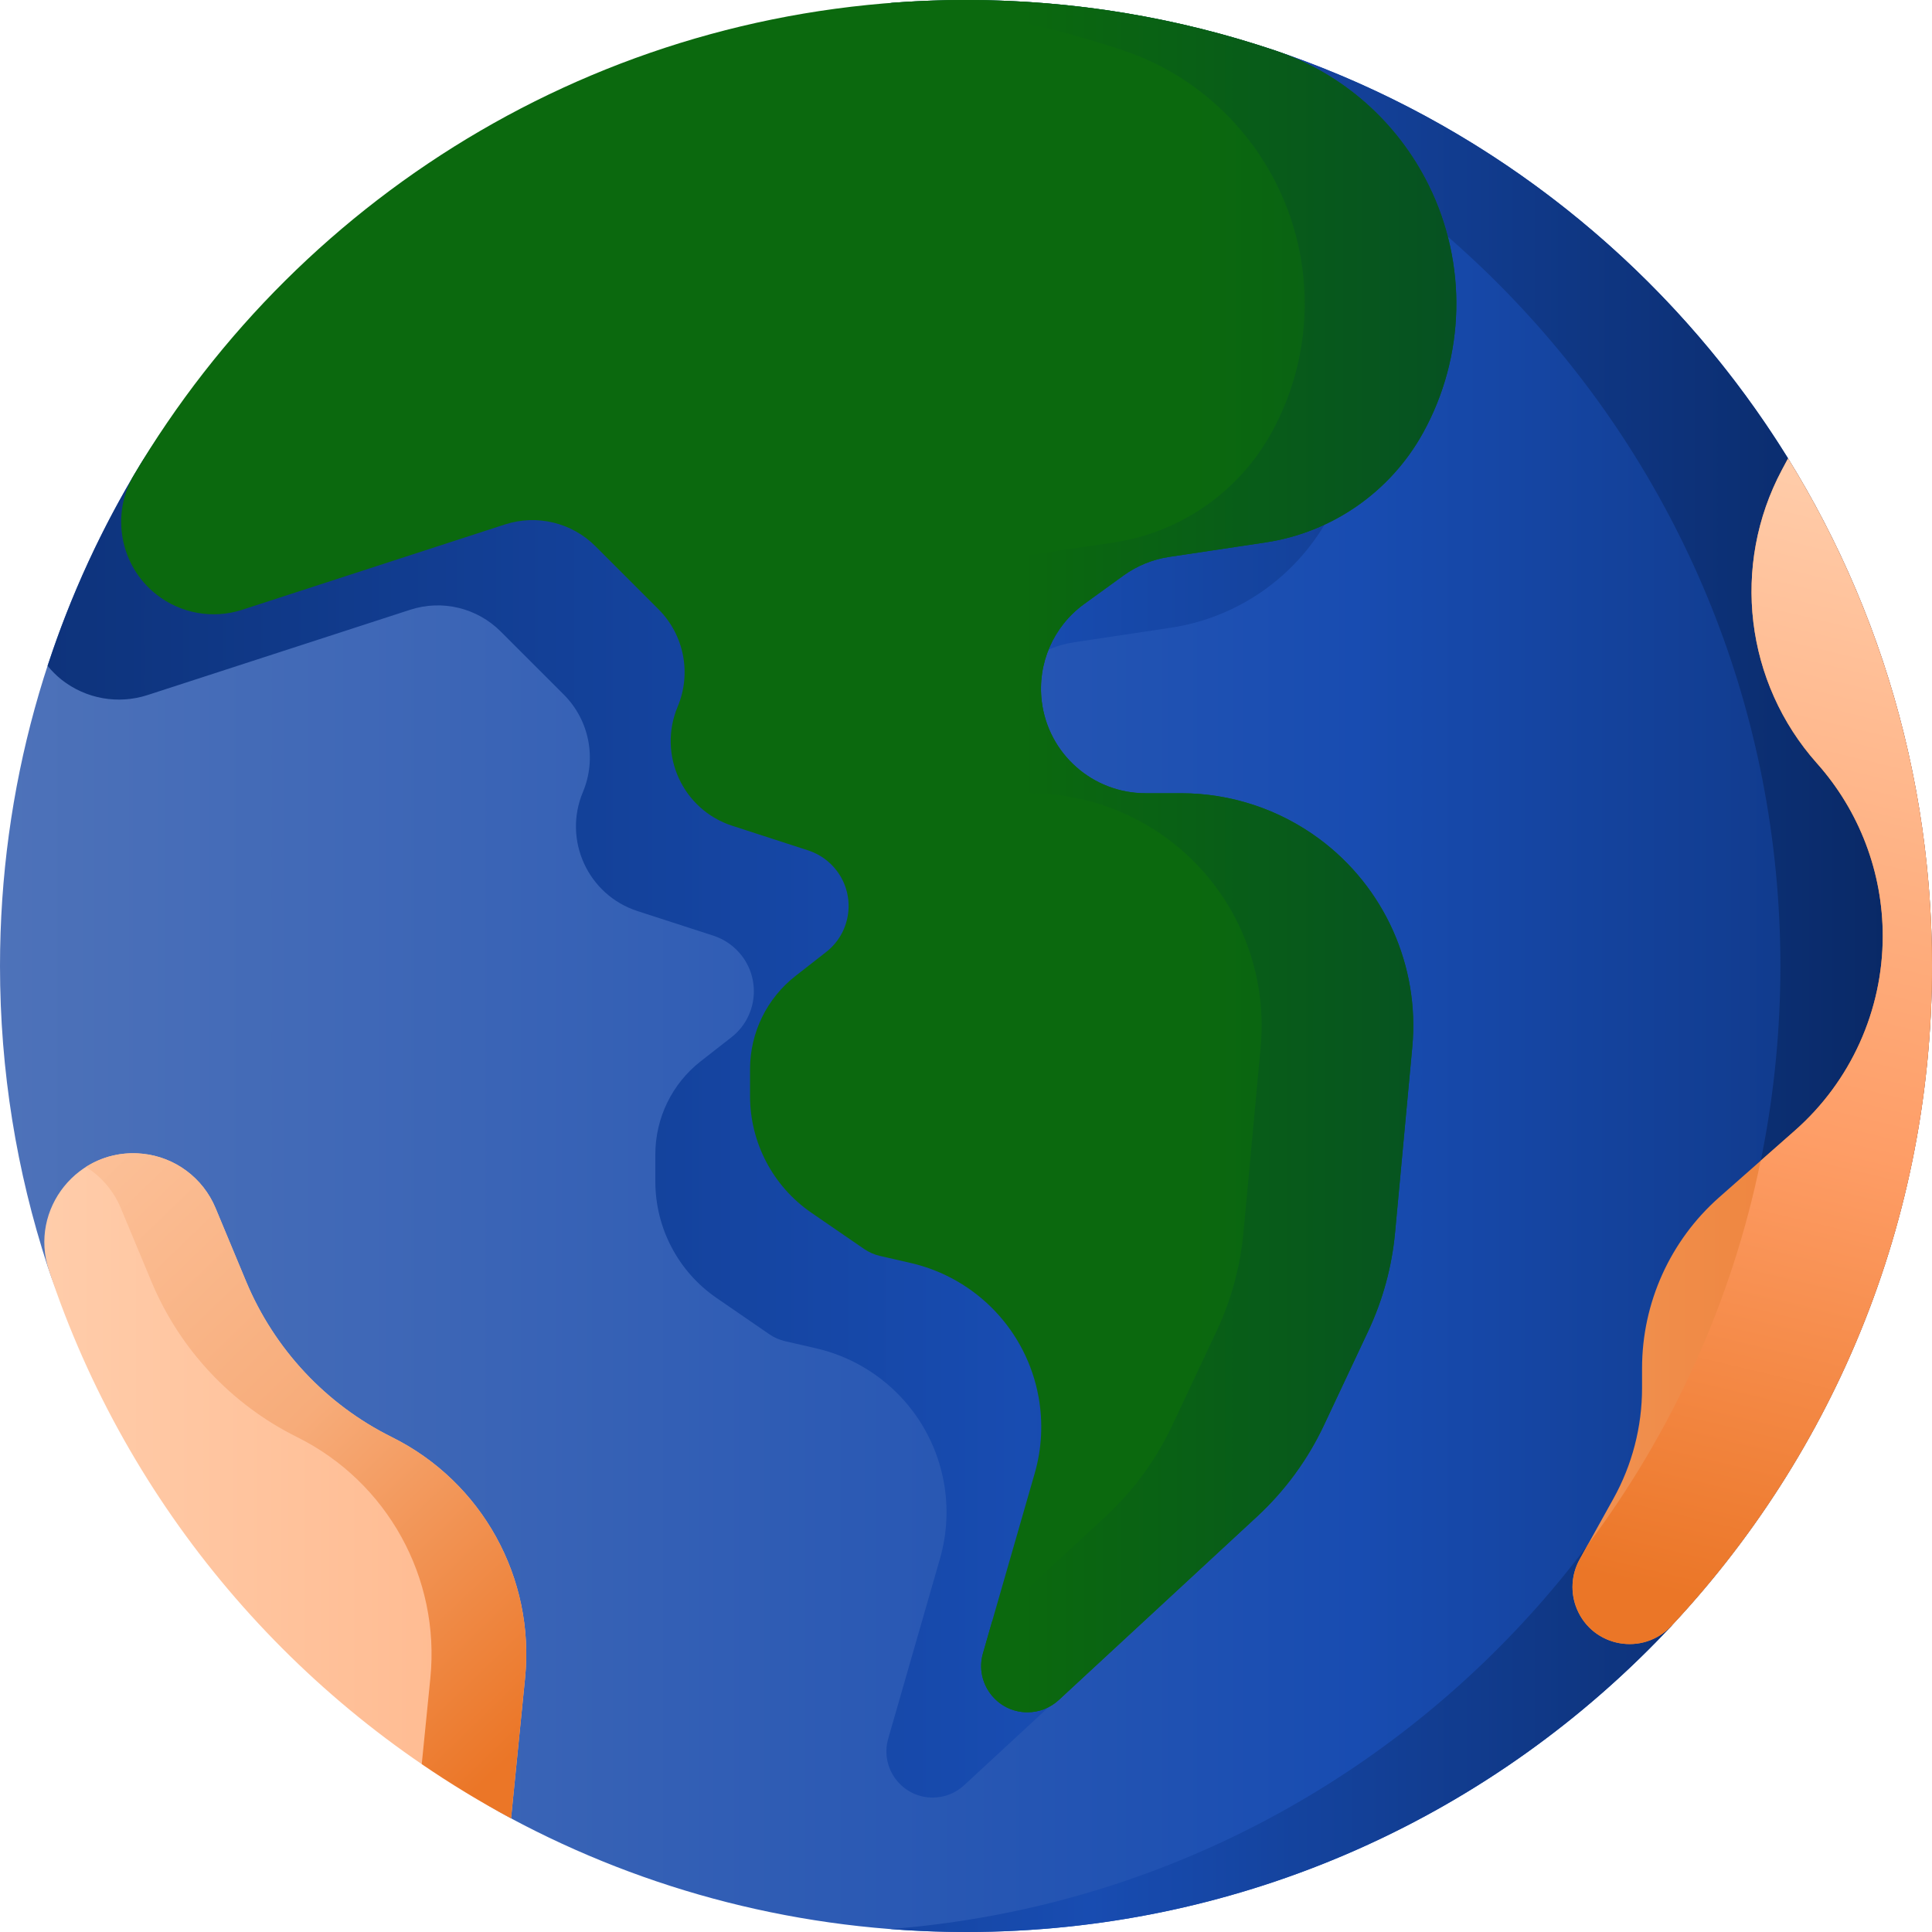 <?xml version="1.0" encoding="UTF-8"?> <svg xmlns="http://www.w3.org/2000/svg" width="40" height="40" viewBox="0 0 40 40" fill="none"><g clip-path="url(#clip0_2239_777)"><path d="M40 20C40 31.046 31.046 40 20 40C16.586 40 13.373 39.145 10.561 37.637C8.247 36.396 7.049 34.712 5.392 32.699C3.829 30.8 1.766 28.607 0.985 26.215C0.346 24.259 0 22.17 0 20C0 16.308 1.001 12.849 2.746 9.88C6.22 3.968 12.647 1.468 20 1.468C22.2 1.468 24.317 0.355 26.297 1.012C34.258 3.65 40 11.154 40 20Z" fill="url(#paint0_linear_2239_777)"></path><path d="M24.451 2.816C22.438 2.135 20.281 1.766 18.038 1.766C13.372 1.766 9.476 3.762 6.074 6.441C5.019 7.523 3.689 8.326 2.9 9.624C2.111 10.922 1.465 12.317 0.985 13.786C1.071 13.89 1.167 13.987 1.275 14.073C1.778 14.469 2.444 14.588 3.053 14.391L8.494 12.624C9.153 12.41 9.876 12.584 10.366 13.074L11.673 14.381C12.202 14.91 12.358 15.707 12.069 16.397C11.651 17.392 12.173 18.53 13.199 18.863L14.772 19.373C15.009 19.45 15.216 19.599 15.366 19.798C15.761 20.325 15.662 21.071 15.143 21.476L14.507 21.973C13.914 22.436 13.568 23.147 13.568 23.9V24.461C13.568 25.425 14.042 26.328 14.837 26.874L15.928 27.624C16.026 27.692 16.137 27.741 16.255 27.768L16.898 27.916C18.256 28.23 19.296 29.322 19.542 30.693C19.636 31.218 19.609 31.758 19.461 32.271L18.39 35.995C18.214 36.607 18.673 37.217 19.31 37.217C19.551 37.217 19.784 37.126 19.961 36.962L24.065 33.165C24.643 32.63 25.113 31.988 25.448 31.275L26.364 29.328C26.668 28.684 26.856 27.992 26.922 27.283L27.278 23.442C27.434 21.769 26.704 20.135 25.353 19.134C24.525 18.521 23.521 18.189 22.49 18.189H21.756C20.663 18.189 19.741 17.375 19.607 16.29C19.51 15.507 19.847 14.733 20.486 14.271L21.297 13.683C21.578 13.48 21.903 13.347 22.246 13.296L24.237 12.997C25.619 12.79 26.826 11.95 27.502 10.726C28.376 9.142 28.42 7.23 27.621 5.607C26.974 4.294 25.837 3.285 24.451 2.816Z" fill="url(#paint1_linear_2239_777)"></path><path d="M20 0C19.472 0 18.948 0.021 18.431 0.061C28.743 0.861 36.861 9.483 36.861 20C36.861 30.517 28.743 39.139 18.431 39.939C18.948 39.979 19.472 40 20 40C25.763 40 30.956 37.563 34.606 33.663C34.606 33.663 39.843 25.283 39.843 20C39.843 16.145 37.02 9.491 37.02 9.491C33.495 3.795 27.191 0 20 0Z" fill="url(#paint2_linear_2239_777)"></path><path d="M29.582 3.841C28.936 2.528 27.798 1.519 26.412 1.05C24.399 0.369 22.242 0 20 0C12.668 0 6.258 3.945 2.776 9.828C2.288 10.653 2.484 11.713 3.237 12.307C3.739 12.703 4.406 12.822 5.014 12.625L10.455 10.858C11.114 10.645 11.837 10.818 12.327 11.308L13.634 12.615C14.163 13.144 14.32 13.941 14.03 14.631C13.613 15.626 14.135 16.765 15.161 17.097L16.733 17.607C16.97 17.684 17.178 17.833 17.327 18.032C17.723 18.559 17.623 19.305 17.105 19.71L16.469 20.207C15.876 20.67 15.529 21.381 15.529 22.134V22.695C15.529 23.659 16.004 24.562 16.798 25.108L17.889 25.858C17.988 25.926 18.099 25.975 18.216 26.002L18.86 26.15C20.217 26.464 21.257 27.556 21.503 28.927C21.598 29.453 21.57 29.992 21.422 30.505L20.351 34.229C20.175 34.841 20.635 35.451 21.272 35.451C21.513 35.451 21.745 35.36 21.922 35.196L26.026 31.399C26.604 30.863 27.074 30.222 27.41 29.509L28.326 27.562C28.629 26.918 28.818 26.226 28.883 25.517L29.24 21.677C29.395 20.003 28.665 18.369 27.314 17.369C26.486 16.755 25.482 16.423 24.451 16.423H23.717C22.624 16.423 21.703 15.609 21.569 14.524C21.472 13.741 21.808 12.968 22.447 12.505L23.259 11.917C23.54 11.714 23.865 11.581 24.207 11.53L26.198 11.231C27.581 11.024 28.788 10.184 29.463 8.96C30.337 7.376 30.382 5.464 29.582 3.841Z" fill="url(#paint3_linear_2239_777)"></path><path d="M8.111 29.753C6.751 29.078 5.681 27.934 5.096 26.532L4.462 25.01C4.202 24.387 3.623 23.956 2.953 23.887C1.622 23.748 0.592 25.03 1.013 26.3C2.636 31.194 6.099 35.249 10.581 37.647L10.871 34.743C11.078 32.667 9.979 30.68 8.111 29.753Z" fill="url(#paint4_linear_2239_777)"></path><path d="M37.019 9.492L36.893 9.727C35.838 11.705 36.128 14.132 37.62 15.806C38.496 16.79 38.98 18.061 38.98 19.379C38.98 20.921 38.318 22.388 37.161 23.407L35.596 24.787C34.58 25.683 33.997 26.973 33.997 28.328V28.737C33.997 29.54 33.793 30.329 33.403 31.03L32.706 32.284C32.53 32.6 32.509 32.979 32.648 33.312C32.979 34.106 34.017 34.289 34.605 33.662C37.951 30.087 40 25.283 40 20C40 16.145 38.908 12.546 37.019 9.492Z" fill="url(#paint5_linear_2239_777)"></path><path d="M37.019 9.492L36.893 9.727C35.838 11.705 36.128 14.132 37.62 15.806C38.496 16.79 38.98 18.061 38.98 19.379C38.98 20.921 38.318 22.388 37.161 23.407L36.453 24.031C35.852 26.968 34.607 29.671 32.872 31.985L32.706 32.284C32.53 32.6 32.509 32.979 32.648 33.312C32.979 34.106 34.017 34.29 34.605 33.662C37.951 30.087 40 25.283 40 20C40 16.145 38.908 12.546 37.019 9.492Z" fill="url(#paint6_linear_2239_777)"></path><path d="M22.448 12.505L23.259 11.917C23.54 11.714 23.865 11.581 24.208 11.53L26.199 11.231C27.581 11.024 28.788 10.184 29.464 8.96C30.338 7.376 30.382 5.464 29.583 3.841C28.936 2.528 27.799 1.519 26.413 1.05C24.4 0.369 22.243 0 20 0C19.472 0 18.948 0.021 18.43 0.061C20.111 0.192 21.735 0.53 23.274 1.05C24.66 1.519 25.797 2.528 26.444 3.841C27.243 5.464 27.199 7.376 26.325 8.96C25.649 10.184 24.442 11.024 23.06 11.231L21.069 11.53C20.726 11.581 20.401 11.714 20.12 11.917L19.309 12.505C18.67 12.967 18.333 13.741 18.43 14.524C18.564 15.609 19.486 16.423 20.578 16.423H21.313C22.344 16.423 23.348 16.755 24.176 17.368C25.526 18.369 26.256 20.003 26.101 21.677L25.745 25.517C25.679 26.226 25.491 26.918 25.187 27.562L24.271 29.509C23.936 30.222 23.466 30.863 22.887 31.399L20.541 33.57L20.352 34.229C20.176 34.841 20.635 35.451 21.272 35.451C21.513 35.451 21.745 35.36 21.922 35.196L26.026 31.398C26.605 30.863 27.074 30.222 27.41 29.509L28.326 27.562C28.629 26.918 28.818 26.226 28.884 25.517L29.24 21.676C29.395 20.003 28.665 18.369 27.315 17.368C26.486 16.755 25.483 16.423 24.452 16.423H23.717C22.625 16.423 21.703 15.609 21.569 14.524C21.472 13.741 21.809 12.967 22.448 12.505Z" fill="url(#paint7_linear_2239_777)"></path><path d="M8.111 29.753C6.751 29.078 5.681 27.934 5.096 26.533L4.462 25.01C4.202 24.387 3.623 23.956 2.953 23.887C2.515 23.841 2.111 23.949 1.78 24.16C2.096 24.359 2.351 24.652 2.5 25.01L3.135 26.533C3.719 27.934 4.79 29.078 6.15 29.753C8.018 30.68 9.117 32.667 8.91 34.743L8.732 36.523C9.326 36.929 9.943 37.305 10.581 37.647L10.871 34.743C11.078 32.667 9.979 30.68 8.111 29.753Z" fill="url(#paint8_linear_2239_777)"></path></g><defs><linearGradient id="paint0_linear_2239_777" x1="-0.648" y1="20.402" x2="48.409" y2="20.402" gradientUnits="userSpaceOnUse"><stop stop-color="#4F73B9"></stop><stop offset="0.586" stop-color="#184CB1"></stop><stop offset="1" stop-color="#082660"></stop></linearGradient><linearGradient id="paint1_linear_2239_777" x1="-9.569" y1="19.491" x2="42.927" y2="19.491" gradientUnits="userSpaceOnUse"><stop stop-color="#082660"></stop><stop offset="0.586" stop-color="#184CB1"></stop><stop offset="1" stop-color="#082660"></stop></linearGradient><linearGradient id="paint2_linear_2239_777" x1="-2.825" y1="20" x2="40.521" y2="20" gradientUnits="userSpaceOnUse"><stop stop-color="#082660"></stop><stop offset="0.586" stop-color="#184CB1"></stop><stop offset="1" stop-color="#082660"></stop></linearGradient><linearGradient id="paint3_linear_2239_777" x1="0.549" y1="17.726" x2="41.653" y2="17.726" gradientUnits="userSpaceOnUse"><stop stop-color="#0B690E"></stop><stop offset="0.586" stop-color="#0B690E"></stop><stop offset="1" stop-color="#024130"></stop></linearGradient><linearGradient id="paint4_linear_2239_777" x1="0.549" y1="30.761" x2="41.653" y2="30.761" gradientUnits="userSpaceOnUse"><stop stop-color="#FFCDAB"></stop><stop offset="0.586" stop-color="#FE9D66"></stop><stop offset="1" stop-color="#EB7627"></stop></linearGradient><linearGradient id="paint5_linear_2239_777" x1="0.549" y1="21.765" x2="41.653" y2="21.765" gradientUnits="userSpaceOnUse"><stop stop-color="#F7AC7A"></stop><stop offset="0.586" stop-color="#F7AC7A"></stop><stop offset="1" stop-color="#EB7627"></stop></linearGradient><linearGradient id="paint6_linear_2239_777" x1="38" y1="9.5" x2="32.5" y2="32.5" gradientUnits="userSpaceOnUse"><stop stop-color="#FFCDAB"></stop><stop offset="0.586" stop-color="#FE9D66"></stop><stop offset="1" stop-color="#EB7627"></stop></linearGradient><linearGradient id="paint7_linear_2239_777" x1="-0.617" y1="17.726" x2="36.444" y2="17.726" gradientUnits="userSpaceOnUse"><stop stop-color="#0B690E"></stop><stop offset="0.586" stop-color="#0B690E"></stop><stop offset="1" stop-color="#024130"></stop></linearGradient><linearGradient id="paint8_linear_2239_777" x1="-1.5" y1="21" x2="12" y2="35" gradientUnits="userSpaceOnUse"><stop stop-color="#FFCDAB"></stop><stop offset="0.586" stop-color="#F7AC7A"></stop><stop offset="1" stop-color="#EB7627"></stop></linearGradient><clipPath id="clip0_2239_777"><rect width="40" height="40" fill="white"></rect></clipPath></defs></svg> 